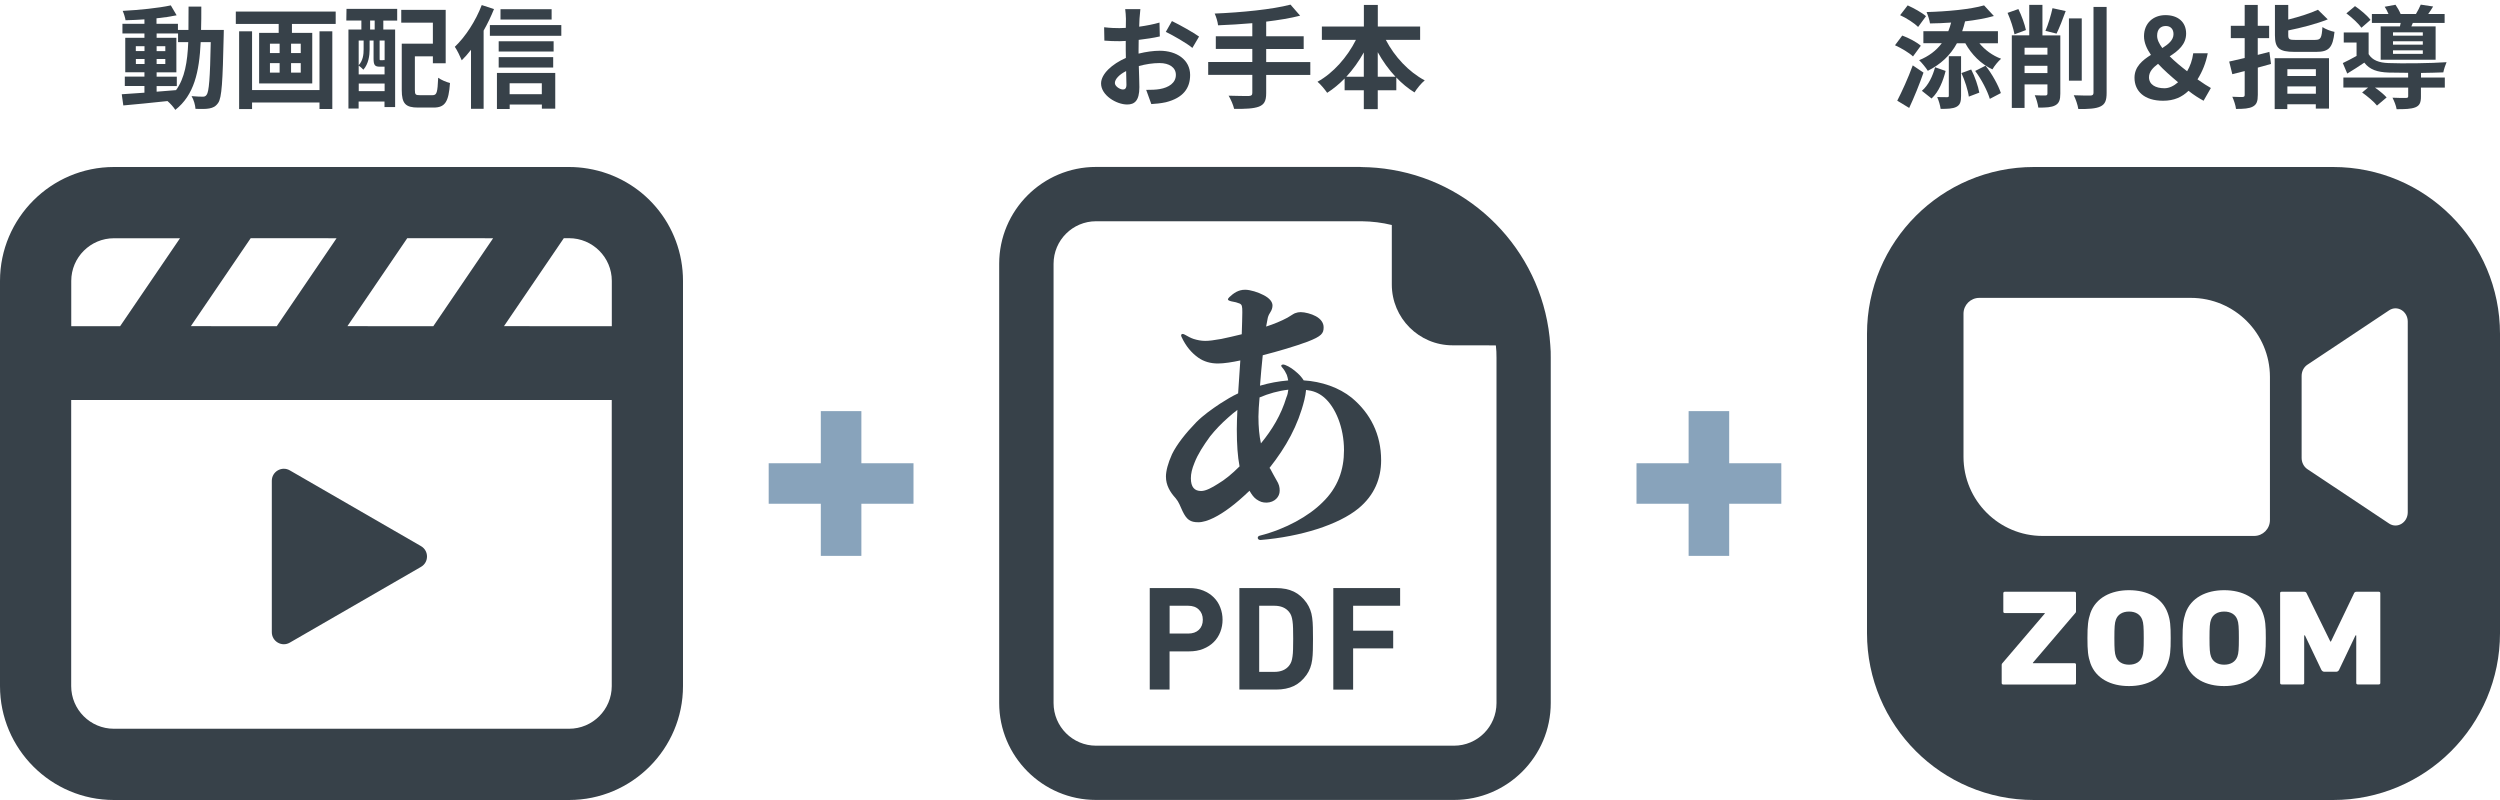 <?xml version="1.0" encoding="utf-8"?>
<!-- Generator: Adobe Illustrator 27.2.0, SVG Export Plug-In . SVG Version: 6.00 Build 0)  -->
<svg version="1.1" id="レイヤー_1" xmlns="http://www.w3.org/2000/svg" xmlns:xlink="http://www.w3.org/1999/xlink" x="0px"
	 y="0px" viewBox="0 0 400 128" style="enable-background:new 0 0 400 128;" xml:space="preserve">
<style type="text/css">
	.st0{fill:#FFFFFF;}
	.st1{fill:#374149;}
	.st2{fill:#88A3BB;}
</style>
<rect class="st0" width="400" height="128"/>
<path class="st1" d="M373.3,128h-47.88c-14.75,0-26.7-11.95-26.7-26.7V53.42c0-14.75,11.95-26.7,26.7-26.7h47.88
	c14.75,0,26.7,11.95,26.7,26.7v47.88C400,116.05,388.05,128,373.3,128z"/>
<path class="st0" d="M360.66,85.75h-33.84c-6.99,0-12.66-5.67-12.66-12.66V50.19c0-1.4,1.13-2.53,2.53-2.53h33.84
	c6.99,0,12.66,5.67,12.66,12.66v22.89C363.19,84.62,362.06,85.75,360.66,85.75z"/>
<path class="st0" d="M382.26,83.77l-13.07-8.7c-0.58-0.39-0.93-1.07-0.93-1.8V60.15c0-0.74,0.35-1.42,0.93-1.8l13.07-8.7
	c1.3-0.87,2.98,0.15,2.98,1.8v30.51C385.24,83.62,383.56,84.63,382.26,83.77z"/>
<path class="st0" d="M320.51,109.52c-0.15,0-0.24-0.09-0.24-0.22v-2.92c0-0.09,0.02-0.15,0.07-0.22l6.83-8v-0.07h-6.4
	c-0.15,0-0.24-0.09-0.24-0.22V94.9c0-0.13,0.1-0.22,0.24-0.22h11.15c0.15,0,0.24,0.09,0.24,0.22v2.92c0,0.09-0.02,0.15-0.07,0.22
	l-6.83,8v0.07h6.66c0.15,0,0.24,0.09,0.24,0.22v2.97c0,0.13-0.1,0.22-0.24,0.22H320.51z"/>
<path class="st0" d="M334.47,106.13c-0.39-1.13-0.48-2.01-0.48-4.03c0-2.03,0.1-2.9,0.48-4.03c0.87-2.42,3.27-3.64,6.18-3.64
	c2.91,0,5.31,1.22,6.18,3.64c0.41,1.13,0.48,2.01,0.48,4.03c0,2.03-0.07,2.9-0.48,4.03c-0.87,2.42-3.27,3.64-6.18,3.64
	C337.74,109.78,335.34,108.56,334.47,106.13z M342.76,105.04c0.19-0.5,0.24-1.18,0.24-2.94s-0.05-2.44-0.24-2.94
	c-0.29-0.83-1.04-1.31-2.11-1.31c-1.07,0-1.82,0.48-2.11,1.31c-0.19,0.5-0.24,1.18-0.24,2.94s0.05,2.44,0.24,2.94
	c0.29,0.83,1.04,1.31,2.11,1.31C341.72,106.35,342.47,105.87,342.76,105.04z"/>
<path class="st0" d="M349.69,106.13c-0.39-1.13-0.48-2.01-0.48-4.03c0-2.03,0.1-2.9,0.48-4.03c0.87-2.42,3.27-3.64,6.18-3.64
	c2.91,0,5.31,1.22,6.18,3.64c0.41,1.13,0.48,2.01,0.48,4.03c0,2.03-0.07,2.9-0.48,4.03c-0.87,2.42-3.27,3.64-6.18,3.64
	C352.96,109.78,350.56,108.56,349.69,106.13z M357.98,105.04c0.19-0.5,0.24-1.18,0.24-2.94s-0.05-2.44-0.24-2.94
	c-0.29-0.83-1.04-1.31-2.11-1.31c-1.07,0-1.82,0.48-2.11,1.31c-0.19,0.5-0.24,1.18-0.24,2.94s0.05,2.44,0.24,2.94
	c0.29,0.83,1.04,1.31,2.11,1.31C356.93,106.35,357.68,105.87,357.98,105.04z"/>
<path class="st0" d="M364.81,94.9c0-0.13,0.1-0.22,0.24-0.22h3.59c0.17,0,0.34,0.04,0.41,0.22l3.8,7.74h0.1l3.71-7.74
	c0.07-0.17,0.24-0.22,0.41-0.22h3.54c0.15,0,0.24,0.09,0.24,0.22v14.39c0,0.13-0.1,0.22-0.24,0.22h-3.37
	c-0.15,0-0.24-0.09-0.24-0.22v-7.63h-0.12l-2.64,5.54c-0.12,0.22-0.31,0.28-0.46,0.28h-1.89c-0.15,0-0.32-0.07-0.46-0.28l-2.64-5.54
	h-0.12v7.63c0,0.13-0.1,0.22-0.24,0.22h-3.37c-0.15,0-0.24-0.09-0.24-0.22V94.9z"/>
<polygon class="st2" points="285.01,74.12 276.67,74.12 276.67,65.78 270.18,65.78 270.18,74.12 261.84,74.12 261.84,80.6 
	270.18,80.6 270.18,88.94 276.67,88.94 276.67,80.6 285.01,80.6 "/>
<path class="st1" d="M248.05,55.27v-0.02c-0.92-14.19-11.58-25.79-25.37-28.09c-1.57-0.27-3.16-0.41-4.81-0.43
	c-0.08-0.02-0.19-0.02-0.27-0.02h-42.24c-8.55,0-15.49,6.95-15.49,15.49v70.28c0,8.55,6.95,15.51,15.49,15.51h57.27
	c8.55,0,15.49-6.96,15.49-15.51V57.25C248.13,56.58,248.11,55.92,248.05,55.27z M239.34,55.27L239.34,55.27
	c0.08,0.65,0.1,1.32,0.1,1.98v55.24c0,3.77-3.05,6.82-6.8,6.82h-57.27c-3.75,0-6.8-3.05-6.8-6.82V42.21c0-3.77,3.05-6.81,6.8-6.81
	h42.51c1.66,0.02,3.26,0.22,4.81,0.6v9.53c0,5.36,4.35,9.72,9.72,9.72h5L239.34,55.27z"/>
<path class="st1" d="M194.21,95.59c-0.46-0.46-1.02-0.83-1.69-1.1c-0.67-0.27-1.42-0.4-2.26-0.4h-6.3v16.24h3.17v-6.11h3.12
	c0.84,0,1.59-0.13,2.26-0.4c0.67-0.27,1.23-0.63,1.69-1.09c0.46-0.46,0.81-1,1.05-1.62c0.24-0.62,0.36-1.27,0.36-1.95
	c0-0.68-0.12-1.33-0.36-1.95C195.02,96.59,194.67,96.05,194.21,95.59z M187.14,96.92h2.96c0.73,0,1.3,0.2,1.72,0.62
	c0.42,0.41,0.63,0.95,0.63,1.62c0,0.67-0.21,1.21-0.63,1.61c-0.42,0.4-0.99,0.6-1.72,0.6h-2.96V96.92z"/>
<path class="st1" d="M209.95,98.85c-0.06-0.46-0.16-0.89-0.31-1.28c-0.15-0.39-0.34-0.76-0.58-1.11c-0.58-0.82-1.26-1.42-2.05-1.8
	c-0.79-0.38-1.74-0.57-2.85-0.57h-5.86v16.24h5.86c1.11,0,2.06-0.19,2.85-0.57c0.79-0.38,1.47-0.98,2.05-1.8
	c0.24-0.35,0.44-0.72,0.58-1.11c0.14-0.39,0.25-0.81,0.31-1.28c0.06-0.46,0.1-0.97,0.11-1.53c0.02-0.56,0.02-1.17,0.02-1.84
	c0-0.67-0.01-1.28-0.02-1.84C210.05,99.82,210.01,99.31,209.95,98.85z M201.47,96.92h2.42c1.05,0,1.84,0.33,2.37,1
	c0.15,0.18,0.27,0.39,0.35,0.62c0.08,0.23,0.15,0.51,0.19,0.83c0.05,0.33,0.08,0.72,0.09,1.19c0.02,0.46,0.02,1.01,0.02,1.65
	s-0.01,1.19-0.02,1.65c-0.01,0.47-0.04,0.86-0.09,1.19c-0.04,0.33-0.11,0.6-0.19,0.83c-0.09,0.23-0.2,0.43-0.35,0.62
	c-0.53,0.67-1.32,1-2.37,1h-2.42L201.47,96.92L201.47,96.92z"/>
<polygon class="st1" points="213.33,110.34 216.5,110.34 216.5,103.74 222.85,103.74 222.87,103.74 222.87,103.74 222.91,103.74 
	222.91,100.91 216.5,100.91 216.5,96.92 223.96,96.92 223.98,96.92 224.02,96.92 224.02,94.09 213.33,94.09 "/>
<path class="st1" d="M203.25,75.02c0.4,0.71,0.66,1.28,0.97,1.77c0.44,0.71,0.53,1.15,0.53,1.73c0,0.97-0.8,1.86-2.08,1.9
	c-0.66,0-1.06-0.13-1.64-0.53c-0.44-0.31-0.75-0.75-1.11-1.37c-1.11,1.06-2.17,1.99-3.19,2.74c-1.59,1.19-3.54,2.3-5,2.3
	c-1.28,0-1.86-0.4-2.52-1.77c-0.4-0.84-0.58-1.46-1.11-2.08c-0.89-0.97-1.55-2.08-1.55-3.45c0-0.89,0.31-2.12,0.97-3.58
	c0.75-1.55,2.17-3.36,3.89-5.13c1.15-1.15,2.48-2.08,3.81-2.97c0.97-0.62,1.9-1.19,2.88-1.64c0.13-1.73,0.22-3.5,0.35-5.27
	c-1.24,0.27-2.61,0.49-3.58,0.49c-1.19,0-2.26-0.31-3.14-0.93c-1.06-0.75-1.99-1.81-2.7-3.36c-0.13-0.27,0-0.44,0.18-0.44
	c0.09,0,0.22,0.04,0.31,0.09c0.53,0.31,1.06,0.58,1.46,0.71c0.58,0.18,1.19,0.31,1.86,0.31c0.58,0,1.37-0.09,2.57-0.31
	c0.93-0.18,2.17-0.49,3.27-0.75c0.04-1.37,0.09-2.79,0.09-3.5c0-0.97-0.04-1.24-0.44-1.42c-0.44-0.18-0.66-0.22-1.33-0.35
	c-0.35-0.09-0.53-0.18-0.53-0.31c0-0.09,0.09-0.22,0.22-0.35c0.31-0.31,0.71-0.62,1.11-0.84c0.44-0.22,0.84-0.35,1.42-0.35
	c0.84,0,2.08,0.4,2.92,0.84c1.06,0.53,1.46,1.15,1.46,1.68c0,0.35-0.13,0.75-0.31,1.02c-0.18,0.27-0.35,0.58-0.44,0.93
	c-0.09,0.44-0.18,0.93-0.27,1.42c1.24-0.4,2.43-0.89,3.41-1.42c0.4-0.22,0.89-0.58,1.19-0.71c0.35-0.13,0.62-0.18,0.93-0.18
	c0.66,0,1.73,0.27,2.43,0.66c0.8,0.44,1.24,1.06,1.24,1.77c0,0.97-0.31,1.42-2.57,2.3c-1.9,0.71-4.74,1.55-7.17,2.17
	c-0.18,1.64-0.31,3.23-0.44,4.87c1.5-0.44,2.97-0.71,4.51-0.84c-0.04-0.31-0.13-0.58-0.22-0.89c-0.18-0.4-0.4-0.8-0.71-1.15
	c-0.13-0.13-0.18-0.22-0.18-0.31c0-0.18,0.27-0.27,0.62-0.13c0.71,0.27,1.37,0.75,1.95,1.28c0.4,0.35,0.75,0.75,1.02,1.19
	c2.83,0.18,5.62,1.11,7.7,2.79c2.97,2.48,4.69,5.84,4.69,10c0,2.88-1.06,5.58-3.63,7.7c-3.19,2.61-9.21,4.51-15.67,5.05
	c-0.31,0-0.44-0.18-0.44-0.35c0-0.13,0.09-0.31,0.35-0.35c4.16-1.06,7.83-3.14,10-5.31c2.48-2.39,3.45-5.22,3.45-8.36
	c0-3.63-1.37-6.9-3.19-8.45c-0.89-0.75-1.77-1.06-2.88-1.19c-0.04,0.44-0.13,1.02-0.27,1.59c-1.02,4.12-2.92,7.52-5.58,10.89
	L203.25,75.02z M196.48,66.83c-1.06,0.93-2.04,1.95-2.88,3.01c-1.06,1.46-1.95,2.83-2.48,4.2c-0.4,0.97-0.58,1.73-0.58,2.48
	c0,1.42,0.58,2.04,1.64,2.04c0.75,0,1.73-0.53,2.7-1.15c1.06-0.62,2.21-1.55,3.45-2.79c-0.31-1.59-0.44-3.5-0.44-5.93
	c0-0.89,0.04-2.04,0.09-3.1C197.45,65.99,196.96,66.39,196.48,66.83z M201.35,66.65c0,1.68,0.13,3.05,0.4,4.29
	c1.81-2.21,3.23-4.56,4.07-7.35c0.18-0.4,0.27-0.84,0.31-1.24c-1.59,0.18-3.14,0.62-4.6,1.24C201.43,64.71,201.35,65.9,201.35,66.65
	z"/>
<path class="st1" d="M94.05,26.97c-1.02-0.17-2-0.25-3-0.25H18.23C8.18,26.72,0,34.9,0,44.95v7.66h0v57.16
	C0,119.82,8.18,128,18.22,128h72.83c10.05,0,18.23-8.18,18.23-18.23V63.58h0V44.95C109.28,36,102.88,28.44,94.05,26.97z
	 M53.85,38.12l-9.57,14.07h-8.87l-4.87-0.01l9.57-14.07h8.81L53.85,38.12z M78.9,38.12l-9.57,14.07h-8.87l-4.87-0.01l9.57-14.07
	h8.81L78.9,38.12z M11.39,64h85.98l0.51,0v45.77c0,3.77-3.07,6.83-6.83,6.83H18.22c-3.77,0-6.83-3.06-6.83-6.83V64z M97.89,52.19
	H86.76l-6.12-0.01l9.57-14.07h0.84c3.77,0,6.84,3.07,6.84,6.83v7.21V52.19z M28.8,38.12l-9.58,14.07H11.4v-7.24
	c0-3.77,3.07-6.83,6.83-6.83h6.78L28.8,38.12z"/>
<path class="st1" d="M46.37,102.82L67.36,90.7c1.28-0.74,1.28-2.58,0-3.32L46.37,75.26c-1.28-0.74-2.88,0.19-2.88,1.66v24.23
	C43.49,102.63,45.09,103.56,46.37,102.82z"/>
<polygon class="st2" points="146.16,74.12 137.82,74.12 137.82,65.78 131.33,65.78 131.33,74.12 122.99,74.12 122.99,80.6 
	131.33,80.6 131.33,88.94 137.82,88.94 137.82,80.6 146.16,80.6 "/>
<path class="st1" d="M35.81,4.79c0,0-0.02,0.7-0.02,0.95c-0.16,7.31-0.3,9.9-0.88,10.72c-0.41,0.59-0.82,0.77-1.41,0.89
	c-0.54,0.11-1.36,0.09-2.22,0.07c-0.04-0.59-0.27-1.45-0.63-2.04c0.79,0.07,1.47,0.09,1.8,0.09c0.27,0,0.45-0.07,0.61-0.3
	c0.38-0.48,0.55-2.66,0.66-8.43h-1.61c-0.23,4.79-1.05,8.47-4.06,10.84c-0.27-0.43-0.79-1.02-1.25-1.41
	c-2.57,0.27-5.15,0.54-7.07,0.7l-0.25-1.79c1-0.07,2.25-0.16,3.63-0.25v-1.07h-3.14v-1.5h3.14v-0.7h-3.07V6.05h3.07v-0.7h-3.52V3.81
	h3.52V3.1c-1.04,0.07-2.05,0.12-3.02,0.14c-0.07-0.43-0.27-1.09-0.46-1.5c2.64-0.14,5.73-0.45,7.7-0.88l0.93,1.59
	c-0.95,0.2-2.05,0.36-3.22,0.48v0.88h3.43v0.98h1.68c0.02-1.18,0.02-2.41,0.02-3.73h2.04c0,1.3,0,2.55-0.04,3.73H35.81z M21.73,8.17
	h1.39V7.39h-1.39V8.17z M23.13,10.24v-0.8h-1.39v0.8H23.13z M25.06,14.67c1.02-0.07,2.07-0.16,3.11-0.25
	c1.39-1.93,1.82-4.48,1.95-7.68h-1.63V5.35h-3.43v0.7h3.16v5.52h-3.16v0.7h3.23v1.5h-3.23V14.67z M26.45,8.17V7.39h-1.39v0.79H26.45
	z M25.06,9.44v0.8h1.39v-0.8H25.06z"/>
<path class="st1" d="M53.71,1.85v1.98h-7v1.43h3.25v8.09h-8.5V5.26h3.13V3.83h-6.86V1.85H53.71z M51.12,5.01h2.05v12.43h-2.05v-1.04
	H40.33v1.05h-2.07V5.01h2.07v9.4h10.79V5.01z M43.19,8.49h1.55v-1.5h-1.55V8.49z M43.19,11.62h1.55V10.1h-1.55V11.62z M48.12,6.99
	h-1.55v1.5h1.55V6.99z M48.12,10.1h-1.55v1.52h1.55V10.1z"/>
<path class="st1" d="M55.44,1.42h8.11v1.88h-2.22v1.43h1.89v12.4h-1.7v-0.89h-4.14v1.13h-1.63V4.72h2.07V3.29h-2.41L55.44,1.42z
	 M60.77,10.67c-0.77,0-1-0.23-1-1.29V6.49h-0.63V7.9c0,1-0.18,2.32-1,3.25c-0.16-0.18-0.54-0.52-0.75-0.66v1.41h4.14v-1.23
	c-0.05,0-0.11,0-0.16,0H60.77z M57.39,6.49v3.95c0.7-0.77,0.79-1.75,0.79-2.55V6.49H57.39z M61.54,14.58v-1.21h-4.14v1.21H61.54z
	 M59.95,3.29h-0.73v1.43h0.73V3.29z M61.54,6.49h-0.8v2.89c0,0.23,0.02,0.25,0.16,0.25h0.32c0.16,0,0.2,0,0.23-0.05
	c0.02,0.02,0.05,0.05,0.09,0.07V6.49z M69.2,15.23c0.7,0,0.8-0.43,0.91-2.79c0.45,0.34,1.34,0.71,1.89,0.84
	c-0.21,3.02-0.79,3.93-2.63,3.93h-2.48c-1.98,0-2.61-0.61-2.61-2.8V6.99h4.98V3.63h-5.06V1.58h7.11v8.54h-2.05V9.01h-2.88v5.38
	c0,0.75,0.11,0.84,0.8,0.84H69.2z"/>
<path class="st1" d="M79.04,1.45c-0.46,1.14-1.02,2.32-1.66,3.45v12.51h-2.02V7.97c-0.48,0.63-0.98,1.18-1.48,1.68
	c-0.2-0.5-0.75-1.66-1.11-2.16c1.7-1.61,3.34-4.14,4.31-6.68L79.04,1.45z M89.81,4.01v1.72H78.38V4.01H89.81z M79.51,11.67h9.33
	v5.72h-2.14v-0.66h-5.15v0.71h-2.04V11.67z M88.58,8.24h-8.79V6.6h8.79V8.24z M79.79,9.14h8.72v1.66h-8.72V9.14z M88.26,3.13h-8.18
	V1.47h8.18V3.13z M81.54,13.32v1.75h5.15v-1.75H81.54z"/>
<path class="st1" d="M182.17,8.58c1.2-0.3,2.41-0.46,3.39-0.46c2.72,0,4.86,1.45,4.86,3.88c0,2.09-1.09,3.66-3.89,4.36
	c-0.82,0.18-1.63,0.25-2.32,0.29l-0.82-2.27c0.8,0,1.55-0.02,2.18-0.13c1.43-0.25,2.57-0.98,2.57-2.27c0-1.2-1.07-1.89-2.61-1.89
	c-1.09,0-2.23,0.18-3.32,0.48c0.04,1.41,0.09,2.77,0.09,3.38c0,2.2-0.8,2.77-1.95,2.77c-1.73,0-4.18-1.48-4.18-3.36
	c0-1.55,1.8-3.14,3.97-4.09c-0.02-0.41-0.02-0.82-0.02-1.23V6.55c-0.34,0.02-0.66,0.04-0.95,0.04c-0.8,0-1.7-0.02-2.47-0.09
	l-0.04-2.14c1.04,0.12,1.8,0.14,2.45,0.14c0.32,0,0.66-0.02,1.02-0.04c0.02-0.63,0.02-1.14,0.02-1.45c0-0.38-0.07-1.23-0.12-1.55
	h2.43c-0.04,0.32-0.11,1.09-0.14,1.54c-0.02,0.39-0.04,0.82-0.05,1.27c1.16-0.16,2.32-0.39,3.25-0.66l0.05,2.22
	c-1,0.23-2.22,0.41-3.38,0.55c-0.02,0.54-0.02,1.07-0.02,1.59V8.58z M180.23,13.55c0-0.45-0.02-1.25-0.05-2.18
	c-1.09,0.55-1.8,1.29-1.8,1.91c0,0.54,0.82,1.04,1.29,1.04C179.98,14.32,180.23,14.16,180.23,13.55z M187.51,3.37
	c1.36,0.66,3.41,1.82,4.34,2.48l-1.07,1.82c-0.84-0.73-3.14-2.04-4.25-2.57L187.51,3.37z"/>
<path class="st1" d="M209.65,11.99h-7.06v2.91c0,1.27-0.32,1.82-1.16,2.16c-0.86,0.32-2.14,0.38-3.97,0.36
	c-0.13-0.61-0.54-1.54-0.88-2.11c1.32,0.05,2.82,0.05,3.22,0.05c0.41-0.02,0.57-0.14,0.57-0.5v-2.88h-7.06V9.92h7.06V7.83h-5.84V5.8
	h5.84V3.71c-1.86,0.16-3.73,0.27-5.48,0.34c-0.05-0.55-0.32-1.41-0.54-1.88c4.31-0.18,9.2-0.66,12.13-1.43l1.54,1.77
	c-1.59,0.41-3.47,0.71-5.43,0.95V5.8h6v2.04h-6v2.09h7.06V11.99z"/>
<path class="st1" d="M221.73,6.38c1.39,2.68,3.68,5.14,6.23,6.48c-0.54,0.43-1.27,1.32-1.64,1.93c-1.04-0.64-2.02-1.45-2.91-2.39
	v2.04h-2.97v3.02h-2.23v-3.02h-3.07v-1.88c-0.86,0.88-1.8,1.66-2.79,2.29c-0.38-0.54-1.05-1.36-1.55-1.77
	c2.52-1.38,4.77-3.95,6.15-6.7h-5.45V4.24h6.72V0.79h2.23v3.45h6.77v2.14H221.73z M218.21,12.28V8.39c-0.8,1.43-1.75,2.75-2.8,3.89
	H218.21z M223.28,12.28c-1.07-1.14-2.04-2.48-2.84-3.93v3.93H223.28z"/>
<path class="st1" d="M306.08,9.03c-0.59-0.57-1.88-1.34-2.88-1.79l1.16-1.55c1.04,0.38,2.32,1.05,2.97,1.63L306.08,9.03z
	 M307.76,11.62c-0.66,1.89-1.48,3.91-2.29,5.65l-1.91-1.16c0.71-1.38,1.73-3.59,2.48-5.65L307.76,11.62z M306.9,4.31
	c-0.59-0.59-1.84-1.41-2.88-1.88l1.21-1.57c0.98,0.45,2.29,1.16,2.93,1.73L306.9,4.31z M311.73,4.99c0.18-0.43,0.32-0.89,0.45-1.38
	c-1.14,0.09-2.29,0.12-3.38,0.14c-0.07-0.52-0.34-1.34-0.55-1.82c3.29-0.09,7-0.43,9.2-1.07l1.57,1.7
	c-1.34,0.39-2.95,0.66-4.61,0.86c-0.12,0.55-0.29,1.07-0.46,1.57h5.72v1.93h-2.97c0.88,1.07,2.11,1.98,3.48,2.48
	c-0.46,0.38-1.09,1.16-1.39,1.7c-1.82-0.84-3.36-2.39-4.34-4.18h-1.34c-1.07,1.97-2.63,3.39-4.66,4.41
	c-0.27-0.45-0.98-1.32-1.39-1.7c1.54-0.63,2.73-1.52,3.63-2.72h-2.95V4.99H311.73z M311.3,11.35c-0.41,1.59-1.05,3.3-2.25,4.41
	l-1.55-1.23c1.05-0.89,1.73-2.36,2.11-3.77L311.3,11.35z M311.8,8.99h1.97v6.34c0,0.93-0.14,1.45-0.75,1.77
	c-0.59,0.3-1.41,0.32-2.52,0.32c-0.07-0.55-0.3-1.34-0.55-1.89c0.68,0.02,1.36,0.02,1.57,0.02c0.23,0,0.29-0.05,0.29-0.25V8.99z
	 M315.39,11.12c0.61,1.16,1.11,2.68,1.3,3.7l-1.68,0.64c-0.13-1.02-0.64-2.59-1.18-3.77L315.39,11.12z M317.69,10.51
	c1.05,1.34,2.04,3.13,2.45,4.38l-1.77,0.93c-0.36-1.23-1.32-3.11-2.34-4.47L317.69,10.51z"/>
<path class="st1" d="M322.32,5.49c-0.16-0.91-0.64-2.38-1.11-3.43l1.73-0.61c0.52,1.05,1.02,2.45,1.21,3.36L322.32,5.49z
	 M329.65,14.98c0,0.98-0.18,1.54-0.82,1.88c-0.61,0.32-1.45,0.36-2.7,0.36c-0.07-0.57-0.32-1.45-0.57-1.98
	c0.7,0.04,1.47,0.04,1.71,0.04c0.23-0.02,0.32-0.09,0.32-0.32v-1.46h-3.66v3.77h-2.04V5.65h2.79V0.78h2.11v4.88h2.86V14.98z
	 M323.93,7.64v1.11h3.66V7.64H323.93z M327.59,11.69v-1.16h-3.66v1.16H327.59z M327.27,4.94c0.43-1,0.89-2.52,1.13-3.63l2.11,0.46
	c-0.46,1.3-1.02,2.7-1.46,3.61L327.27,4.94z M333.08,12.91h-2.05V2.94h2.05V12.91z M337.06,1.11v13.74c0,1.25-0.25,1.82-0.98,2.18
	c-0.73,0.36-1.93,0.43-3.55,0.41c-0.09-0.61-0.41-1.59-0.73-2.2c1.16,0.05,2.3,0.05,2.68,0.05c0.34-0.02,0.48-0.13,0.48-0.46V1.11
	H337.06z"/>
<path class="st1" d="M352.57,16.12c-0.77-0.43-1.48-0.86-2.41-1.59c-1.04,1-2.3,1.59-4.07,1.59c-2.98,0-4.57-1.52-4.57-3.68
	c0-1.75,1.25-2.79,2.63-3.66c-0.68-0.98-1.11-1.97-1.11-2.98c0-2.09,1.48-3.38,3.43-3.38c2.02,0,3.31,1.11,3.31,2.95
	c0,1.73-1.27,2.77-2.63,3.64c0.84,0.84,1.84,1.66,2.79,2.39c0.48-0.82,0.82-1.73,0.98-2.88h2.32c-0.3,1.54-0.84,2.89-1.64,4.18
	c0.88,0.63,1.66,1.11,2.14,1.38L352.57,16.12z M346.31,14.12c0.75,0,1.5-0.36,2.18-0.96c-1.13-0.95-2.25-1.93-3.2-2.95
	c-0.82,0.61-1.45,1.27-1.45,2.16C343.85,13.53,344.88,14.12,346.31,14.12z M345.97,7.69c1-0.63,1.79-1.29,1.79-2.23
	c0-0.79-0.45-1.3-1.23-1.3c-0.86,0-1.39,0.55-1.39,1.55C345.13,6.33,345.46,6.99,345.97,7.69z"/>
<path class="st1" d="M363.36,10.23c-0.7,0.2-1.39,0.39-2.11,0.59v4.34c0,1.05-0.18,1.55-0.79,1.89c-0.59,0.32-1.45,0.38-2.7,0.38
	c-0.05-0.54-0.34-1.39-0.59-1.95c0.7,0.04,1.41,0.04,1.64,0.04c0.25-0.02,0.34-0.09,0.34-0.34v-3.81l-1.98,0.5l-0.5-2.02
	c0.71-0.16,1.57-0.36,2.48-0.57V6.1h-2.22V4.13h2.22V0.79h2.09v3.34h1.82V6.1h-1.82v2.68c0.63-0.16,1.25-0.32,1.86-0.48
	L363.36,10.23z M363.96,9.31h8.68v8.07h-2.11v-0.7h-4.56v0.77h-2.02V9.31z M370.43,6.38c0.89,0,1.04-0.29,1.16-2.05
	c0.45,0.32,1.34,0.66,1.93,0.77c-0.27,2.52-0.89,3.2-2.93,3.2h-3.47c-2.48,0-3.13-0.61-3.13-2.66V0.79h2.13v2.34
	c1.79-0.45,3.57-1.02,4.75-1.57l1.57,1.54c-1.82,0.73-4.2,1.34-6.32,1.77v0.75c0,0.68,0.18,0.77,1.2,0.77H370.43z M365.98,11.07
	v1.09h4.56v-1.09H365.98z M370.54,15v-1.18h-4.56V15H370.54z"/>
<path class="st1" d="M387.35,12.41h3.82v1.61h-3.82v1.43c0,0.95-0.2,1.45-0.91,1.73c-0.71,0.27-1.66,0.29-2.98,0.29
	c-0.09-0.57-0.39-1.3-0.66-1.84c0.88,0.05,1.86,0.05,2.13,0.04c0.29,0,0.38-0.07,0.38-0.27v-1.38h-5.31
	c0.71,0.5,1.45,1.11,1.86,1.57l-1.54,1.3c-0.46-0.59-1.54-1.5-2.38-2.09l0.95-0.79h-3.95v-1.61h10.36v-0.75
	c-1.2,0-2.3-0.02-3.13-0.04c-1.8-0.07-3.02-0.46-3.88-1.59c-0.86,0.59-1.73,1.14-2.73,1.75l-0.71-1.68c0.66-0.32,1.45-0.71,2.2-1.14
	V6.8h-2.05V5.19h3.98v3.47c0.59,0.98,1.66,1.38,3.18,1.43c2.16,0.09,6.82,0.04,9.29-0.14c-0.18,0.39-0.43,1.16-0.52,1.63
	c-0.95,0.04-2.23,0.07-3.57,0.09V12.41z M377.83,4.44c-0.46-0.66-1.52-1.64-2.41-2.3l1.38-1.16c0.89,0.61,1.98,1.52,2.48,2.2
	L377.83,4.44z M383.99,4.22c0.04-0.18,0.09-0.36,0.12-0.55h-4.61V2.24h2.66c-0.16-0.39-0.39-0.82-0.61-1.16l1.73-0.32
	c0.3,0.43,0.64,1.02,0.82,1.48h2.45c0.29-0.48,0.59-1.07,0.77-1.5l1.98,0.3c-0.27,0.45-0.54,0.86-0.79,1.2h2.63v1.43h-5.09
	l-0.23,0.55h3.88v5.34h-8.79V4.22H383.99z M387.65,5.17h-4.77v0.54h4.77V5.17z M387.65,6.6h-4.77v0.55h4.77V6.6z M387.65,8.05h-4.77
	v0.57h4.77V8.05z"/>
</svg>
